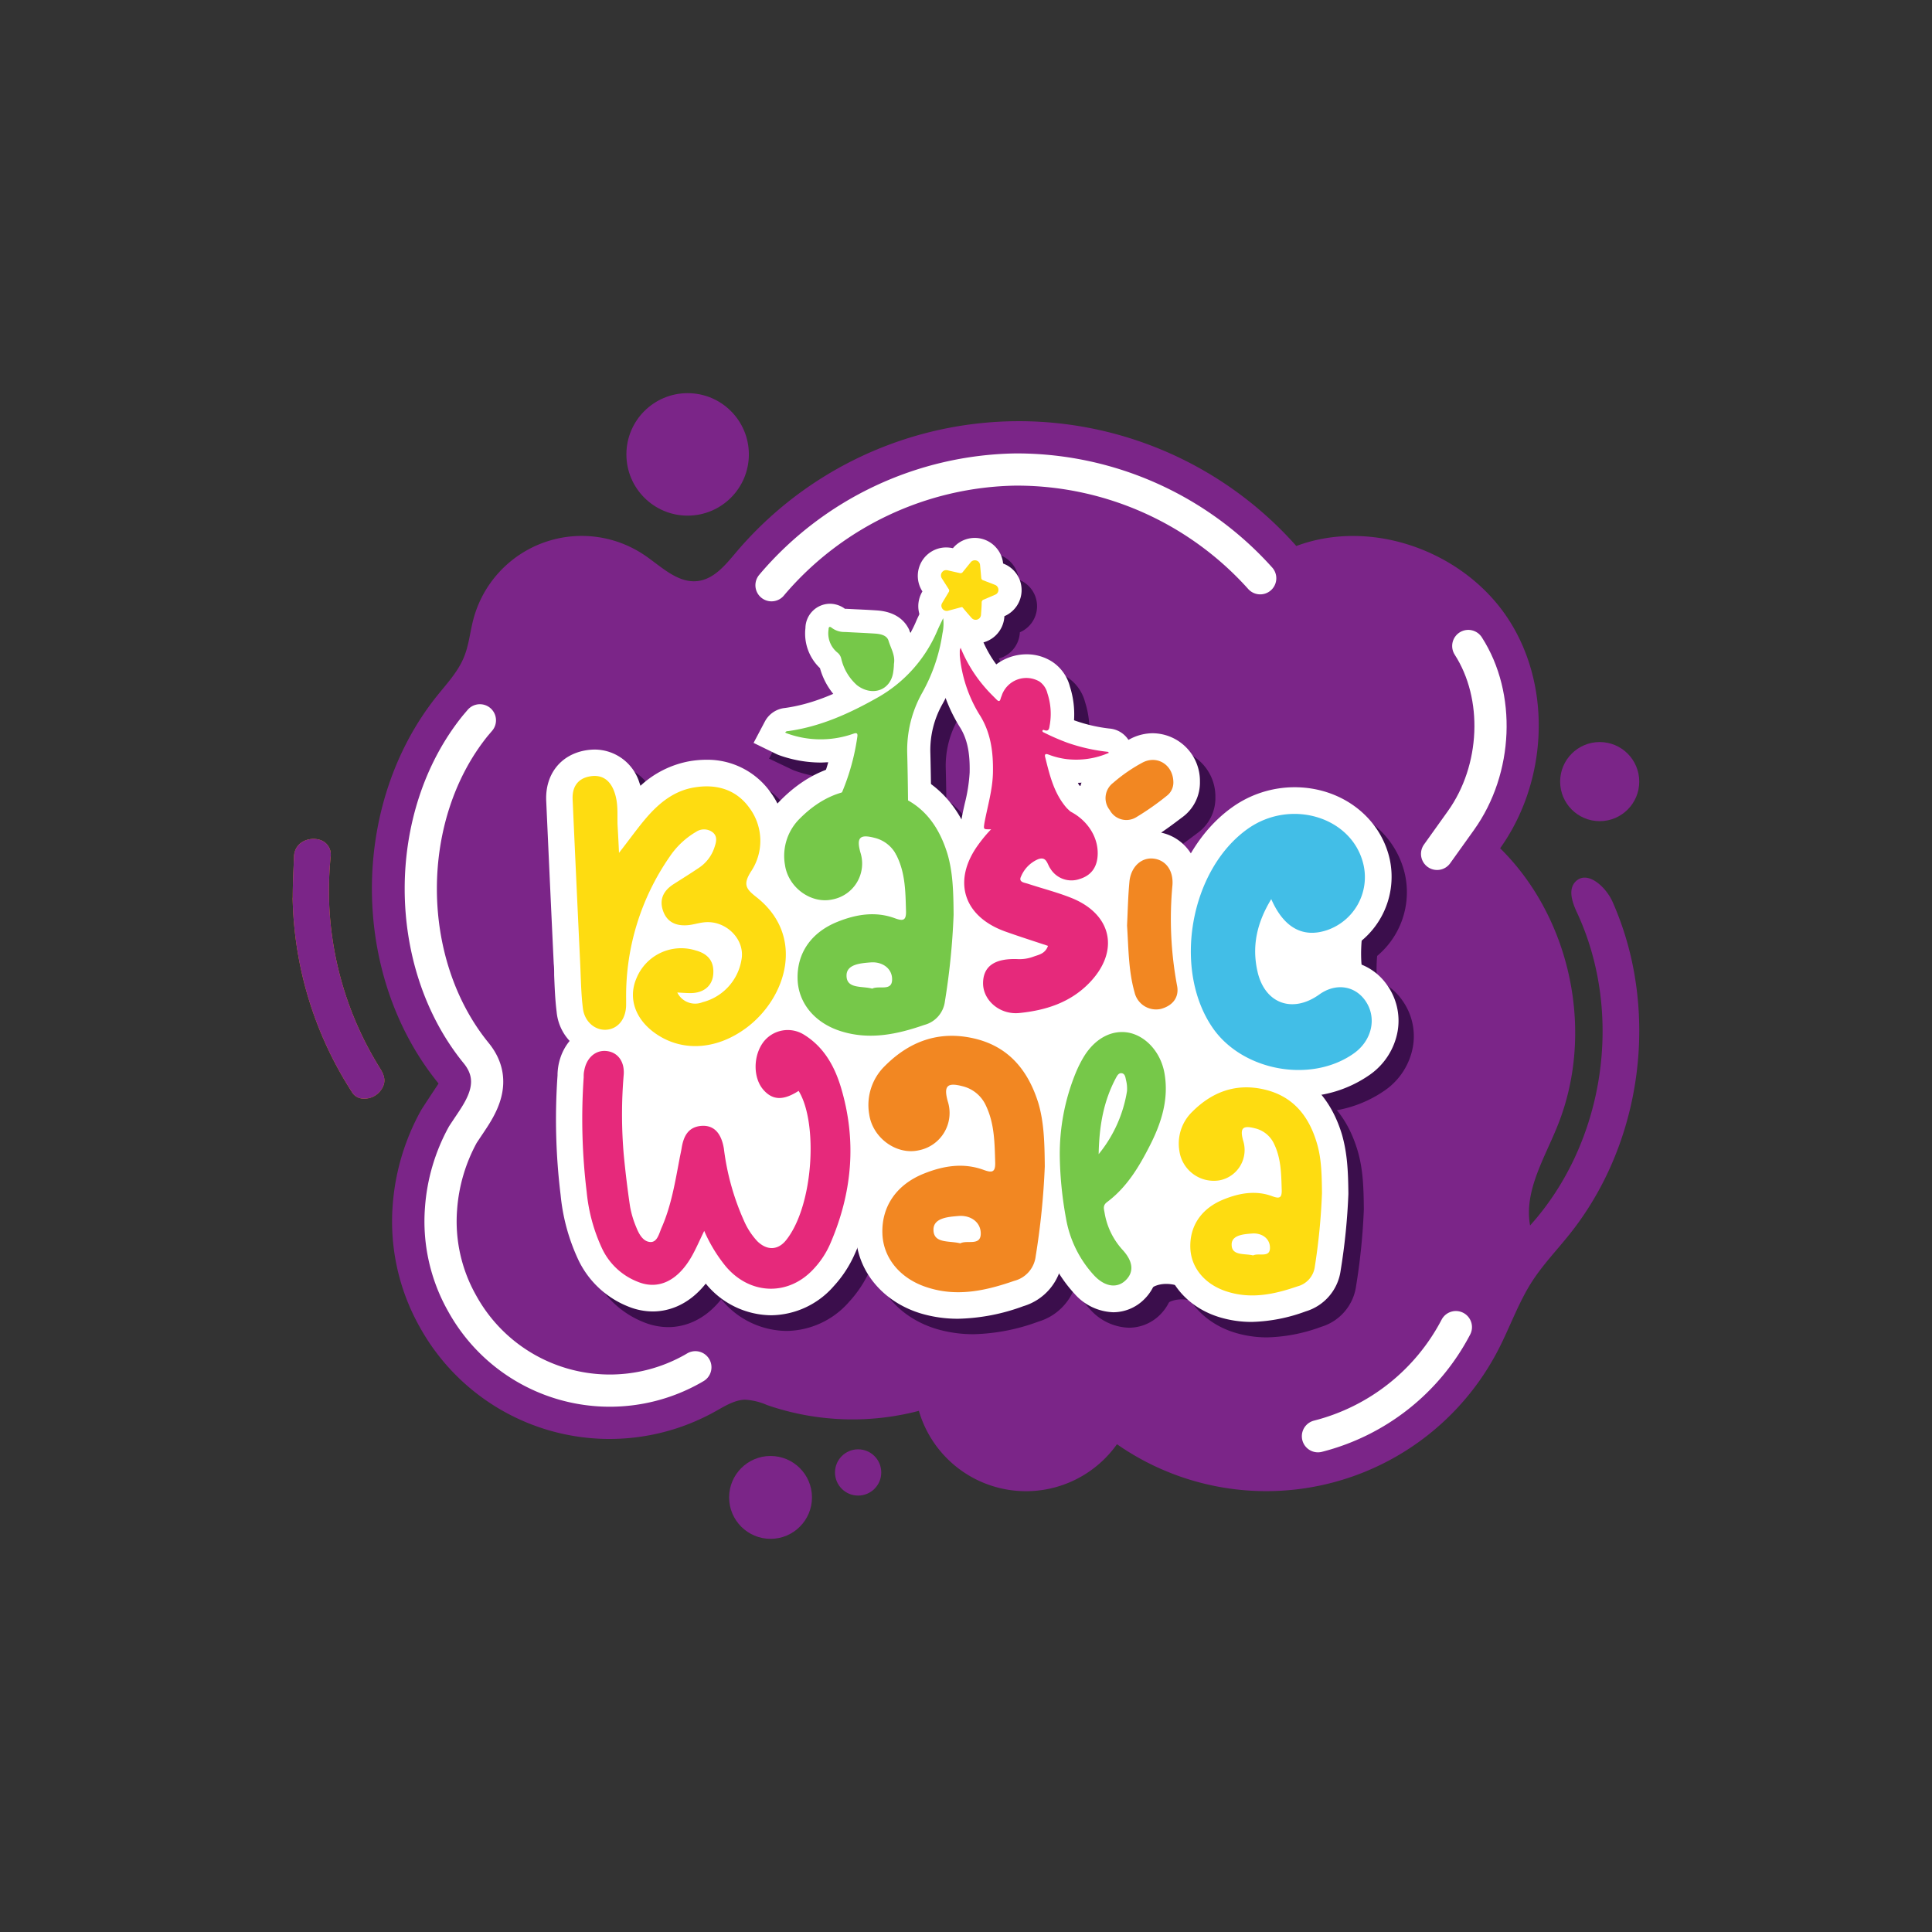 <svg viewBox="0 0 360 360" xmlns="http://www.w3.org/2000/svg" data-name="Layer 1" id="Layer_1"><rect x="0" y="0" width="360" height="360" fill="#333333" stroke="none"/><defs><style>.cls-1{fill:#f28722;}.cls-2{fill:#7b2588;}.cls-3{fill:none;stroke:#fff;stroke-linecap:round;stroke-miterlimit:10;stroke-width:6px;}.cls-4{fill:#3b0e4c;}.cls-5{fill:#fff;}.cls-6{fill:#fedc11;}.cls-7{fill:#76c849;}.cls-8{fill:#e6297b;}.cls-9{fill:#42bee7;}</style></defs><path d="M54.55,167.27c0-2.94.15-5.29.23-7.64.11-3,3.3-3.85,5.18-3a2.84,2.84,0,0,1,1.65,3,65.63,65.63,0,0,0-.3,7.93,62.66,62.66,0,0,0,9.53,31.55c.75,1.2,1.14,2.38.36,3.67a3.81,3.81,0,0,1-3.59,1.93,2.5,2.5,0,0,1-2.08-1.3,69,69,0,0,1-11-36.12Z" class="cls-1"></path><path d="M54.55,167.27c0-2.94.15-5.29.23-7.64.11-3,3.3-3.85,5.18-3a2.84,2.84,0,0,1,1.65,3,65.63,65.63,0,0,0-.3,7.93,62.66,62.66,0,0,0,9.53,31.55c.75,1.2,1.14,2.38.36,3.67a3.81,3.81,0,0,1-3.59,1.93,2.5,2.5,0,0,1-2.08-1.3,69,69,0,0,1-11-36.12Z" class="cls-2"></path><path d="M304.63,182a57.6,57.6,0,0,0-4.15-13.95c-1.27-2.86-4.77-6-6.93-3.75-1.44,1.51-.53,4,.35,5.85,8.72,18.86,5.11,42.76-8.79,58.2-1.15-6.32,2.59-12.35,5-18.29,7.14-17.35,2.78-38.82-10.58-52,8.77-12.28,9.78-29.92,1.59-42.6s-25.44-19-39.57-13.72A69.06,69.06,0,0,0,137.09,103c-1.92,2.27-4,4.85-7,5.26-3.72.5-6.78-2.61-9.87-4.73a20.89,20.89,0,0,0-32,11.81c-.64,2.41-.86,5-1.83,7.25-1.1,2.61-3.07,4.74-4.85,6.94-16.39,20.31-16.31,52.14.18,72.37,0,0-3,4.51-3.27,5a42.09,42.09,0,0,0-2.61,5.62,42.79,42.79,0,0,0-2.67,12.08,40.11,40.11,0,0,0,5.07,22.72,40.41,40.41,0,0,0,55.2,15.59c1.68-.94,3.38-2,5.3-2.1a11.85,11.85,0,0,1,4.19,1,48.72,48.72,0,0,0,28.29,1.08,20.79,20.79,0,0,0,36.91,6.22,48.64,48.64,0,0,0,71.07-17.64c2.16-4.18,3.71-8.68,6.25-12.64,2.05-3.18,4.69-5.93,7.05-8.89C303.13,216.61,307.4,198.72,304.63,182Z" class="cls-2"></path><path d="M129.57,254.77l-.46.27a31.41,31.41,0,0,1-43-12.18,31,31,0,0,1-3.93-17.63,33.61,33.61,0,0,1,4.06-13.8c.27-.42.85-1.28,1.41-2.12,2-3,5.3-7.91,1.07-13.09-13.69-16.79-13.76-44.16-.15-61l.85-1" class="cls-3"></path><path d="M271.28,247.29a40.16,40.16,0,0,1-25.7,20.33" class="cls-3"></path><path d="M273.59,120.37c6,9.31,5.44,23-1.35,32.5l-4.46,6.24" class="cls-3"></path><path d="M143.76,109.05l.2-.24a60.84,60.84,0,0,1,45.2-21.32h.66a60.93,60.93,0,0,1,45,20.26" class="cls-3"></path><circle r="7.37" cy="145.64" cx="298.08" class="cls-2"></circle><circle r="11.41" cy="84.67" cx="128.13" class="cls-2"></circle><circle r="7.72" cy="279.02" cx="143.58" class="cls-2"></circle><circle r="4.31" cy="274.37" cx="159.9" class="cls-2"></circle><path d="M132.45,202.77a17.91,17.91,0,0,1-9.39-2.67,17.7,17.7,0,0,1-2.5-1.87,8.46,8.46,0,0,1-3.88,1.46,9.79,9.79,0,0,1-1.08.07,9.17,9.17,0,0,1-9-8.35c-.29-2.33-.37-4.6-.46-6.8,0-.72-.05-1.44-.08-2.15q-.72-15.18-1.4-30.35c-.22-4.88,2.63-8.57,7.28-9.4a10.36,10.36,0,0,1,1.75-.16,8.75,8.75,0,0,1,8.34,6.2c.07.19.13.37.19.55a18.28,18.28,0,0,1,9.27-4.6,18.91,18.91,0,0,1,3.05-.25,14.41,14.41,0,0,1,12,6.11,15.19,15.19,0,0,1,1.07,16.21,18.17,18.17,0,0,1,6.62,14.15c-.07,6.5-3.63,13.17-9.3,17.42A20.84,20.84,0,0,1,132.45,202.77Zm14.32-34.44" class="cls-4"></path><path d="M165.07,200.83a23.39,23.39,0,0,1-6.79-1c-6.94-2.11-11.55-7.74-11.74-14.34a15.35,15.35,0,0,1,4.34-11.37,12.9,12.9,0,0,1-6.64-9.33,14.66,14.66,0,0,1,4.21-12.94c4.54-4.54,9.75-6.85,15.47-6.85a22.33,22.33,0,0,1,5.13.62c5.19,1.22,12,4.82,15.1,15,1.22,4,1.34,8,1.38,12.66v.2a139.08,139.08,0,0,1-1.68,16.75,10.09,10.09,0,0,1-7.12,8.29A35.67,35.67,0,0,1,165.07,200.83Z" class="cls-4"></path><path d="M192.17,196.63a11.39,11.39,0,0,1-8-3.34,10.18,10.18,0,0,1-3-7.32,9.1,9.1,0,0,1,3.15-7,14.36,14.36,0,0,1-6.06-7.75c-1.36-4.43-.31-9.36,3-13.88,4.55-6.29,9.89-9.35,16.33-9.35l1.12,0c7.58.42,13.63,6.36,13.79,13.52a10,10,0,0,1-2.64,7.29A13.12,13.12,0,0,1,214,176c1,4.65-.66,9.45-4.65,13.53s-9.19,6.35-16,7A11.41,11.41,0,0,1,192.17,196.63Z" class="cls-4"></path><path d="M218.24,196a9.25,9.25,0,0,1-8.73-6.87,49.14,49.14,0,0,1-1.43-11c0-.82-.08-1.66-.14-2.49l0-.29,0-.29c0-.76.06-1.53.1-2.32.07-1.95.16-4,.35-6a10.16,10.16,0,0,1,2.81-6.25,8.92,8.92,0,0,1-5.63-3.83A8.46,8.46,0,0,1,207.06,145a34.92,34.92,0,0,1,6.42-4.41,9.1,9.1,0,0,1,4.21-1.06,8.88,8.88,0,0,1,8.78,9,8,8,0,0,1-3.2,6.59l-.6.45c-1.1.83-2.23,1.67-3.43,2.48,4.43.94,7.41,5.12,7,10.07a62.6,62.6,0,0,0,.77,17.35c1,4.72-1.75,8.91-6.63,10.18A8.38,8.38,0,0,1,218.24,196Z" class="cls-4"></path><path d="M244.85,207.22c-8.13,0-15.83-3.83-20.08-10-9-13-5.16-34.77,7.7-43.93a20,20,0,0,1,11.61-3.72c8.64,0,15.92,5.48,17.71,13.34a15.5,15.5,0,0,1-10.11,18,14,14,0,0,1-4.34.73,11.64,11.64,0,0,1-5.62-1.45,12.22,12.22,0,0,0,.32,2.65c.16.66.62,2.19,1.63,2.19a4.14,4.14,0,0,0,2.16-.88,11.65,11.65,0,0,1,6.82-2.29,10.56,10.56,0,0,1,8.63,4.52,11.45,11.45,0,0,1,2,8.64,12.59,12.59,0,0,1-5.28,8.19A22.6,22.6,0,0,1,244.85,207.22Z" class="cls-4"></path><path d="M164.27,220.84a2,2,0,0,1,.85-1.84,4.55,4.55,0,0,1,2-.75,12.1,12.1,0,0,1,1.81-.23,2.05,2.05,0,0,1,1.1.14,1.77,1.77,0,0,1,.81,1.44,3.78,3.78,0,0,1-1.74,3.55,5,5,0,0,1-2.68.65,15.17,15.17,0,0,1-2.76-.39.7.7,0,0,1-.34-.15.55.55,0,0,1-.11-.33,3.57,3.57,0,0,1,2.43-3.72" class="cls-4"></path><path d="M192.51,195.36c1.4-1.29,3.33-1.79,5.15-2.36a29.32,29.32,0,0,0,5.22-2.13c1.33-.72,2.58-1.59,4-2.25a7.62,7.62,0,0,1,4.4-.83,1.6,1.6,0,0,1,.71.26,1.77,1.77,0,0,1,.5.87,3.88,3.88,0,0,1,.15,3.17,3.37,3.37,0,0,1-2.91,1.31,7.27,7.27,0,0,0-3.26.52,5.56,5.56,0,0,0-1.43,1.35l-3.08,3.66a16.08,16.08,0,0,1-2.75,2.78,4.48,4.48,0,0,1-1.83.83c-1.87.29-3.61-1.37-4-3.21a9.15,9.15,0,0,1,.9-5.51" class="cls-4"></path><path d="M220.18,195.59a3,3,0,0,1,1.48-3.14,5.56,5.56,0,0,1,3.62-.53,2.61,2.61,0,0,1,1.39.54,2.8,2.8,0,0,1,.52.75,24.38,24.38,0,0,1,2.31,6.45,6.58,6.58,0,0,0,.39,1.48c.32.72.93,1.43.7,2.18s-1.24,1-2.06,1.1l-3.56.39a2.88,2.88,0,0,1-1.17,0,2.46,2.46,0,0,1-1.32-1.24,10.47,10.47,0,0,1-1-5.37c0-1.31.11-2.74-.64-3.81-.3-.44-.75-.9-.6-1.41" class="cls-4"></path><path d="M215.52,245.43c.88-1.17.89-1.43,1.26-1.91,2.14-2.76,8.67-1.08,8,1.91,1.06-2.38-.95-8.24-1-10.85a31,31,0,0,1,.75-7.12,12,12,0,0,0,.41-2.38,3.28,3.28,0,0,0-.69-2.25,3.94,3.94,0,0,0-1-.75,9.25,9.25,0,0,0-7.27-1,3,3,0,0,0-1.12.57,3.26,3.26,0,0,0-.78,1.35,29.33,29.33,0,0,0-1.51,5.6,9.78,9.78,0,0,0-.15,2.47,10.06,10.06,0,0,0,.93,3c.52,1.2,1.07,2.38,1.66,3.54a5.24,5.24,0,0,1,.63,1.69,6,6,0,0,1-.68,2.82A8.74,8.74,0,0,0,215.52,245.43Z" class="cls-4"></path><path d="M260.55,169.39a4.4,4.4,0,0,0-2.45,2.2,11.66,11.66,0,0,0-1,3.22,28.11,28.11,0,0,0-.57,7,13.89,13.89,0,0,0,2,6.61,11.25,11.25,0,0,0-4.25-3.09c-1.61-.78-3.53-1.34-5.16-.59-.39.18-.75.44-1.16.6a5.66,5.66,0,0,1-1.83.35,12.23,12.23,0,0,1-2.77,0,4.1,4.1,0,0,1-2.46-1.17c-1.15-1.23-1.1-3.13-.87-4.79a2,2,0,0,1,.27-.9,2.07,2.07,0,0,1,1.81-.63,19.36,19.36,0,0,1,5.24.76,4.31,4.31,0,0,0,1.5.26,3.58,3.58,0,0,0,2-1.16c2.81-2.65,5.17-5.73,7.79-8.57.51-.56,1.23-1.16,1.94-.9C260.79,168.81,260.82,169.31,260.55,169.39Z" class="cls-4"></path><path d="M146.6,248a15.89,15.89,0,0,1-12.21-5.9c-3.54,4.45-7.57,5.19-9.87,5.19a12.24,12.24,0,0,1-4.63-.94,17.39,17.39,0,0,1-9.19-8.56,36.79,36.79,0,0,1-3.36-12.23,116,116,0,0,1-.57-22.27V203a11.36,11.36,0,0,1,.14-1.42c.78-4.6,4.33-7.82,8.63-7.82l.56,0a8.42,8.42,0,0,1,5.85,2.85,9.36,9.36,0,0,1,2.14,6.89,81.76,81.76,0,0,0-.06,14c.07.77.15,1.53.23,2.29,0-.2.36-1.94.36-1.94l.18-.86c.07-.33.14-.66.19-1,1.19-7.22,6.41-8.18,8.59-8.26h.34c3.56,0,7.73,2.22,8.73,8.46.75,4.73,1.61,8.59,3.32,12.06.17.35.35.69.52,1,2.22-4.35,2.95-11.89,2.14-16.84l-.53,0a8.74,8.74,0,0,1-6.73-3.24c-3.49-4-3.57-10.66-.19-15.13a10.69,10.69,0,0,1,14.12-2.63c4.33,2.66,7.29,6.78,9,12.61a46.56,46.56,0,0,1-2.16,32.57,21.76,21.76,0,0,1-3.89,5.95A15.69,15.69,0,0,1,146.6,248Z" class="cls-4"></path><path d="M121.71,204.64c.07-1.71.35-3.75,1.89-4.46a4.12,4.12,0,0,1,1.78-.29,27.33,27.33,0,0,1,4.14.27,10.42,10.42,0,0,0,2.36.21c1.55-.12,3-1,4.55-.77a4.85,4.85,0,0,1,2.68,1.73c1.56,1.78,2.51,4,3.74,6s2.92,3.95,5.2,4.56a3.74,3.74,0,0,1,1,.37,2.2,2.2,0,0,1,.61.71,7.45,7.45,0,0,1,.75,4.59c-.17,1.57-.59,3.11-.74,4.68a11.44,11.44,0,0,1-.63,3.88c-.39.83-1.05,1.51-1.46,2.33-.51,1-.68,2.43-1.73,3a2.26,2.26,0,0,1-2.71-.92,6.37,6.37,0,0,1-.87-3c-.56-4.56-1-9.25-3-13.37a7.18,7.18,0,0,0-1.18-1.8,6.77,6.77,0,0,0-5.27-1.71,6.19,6.19,0,0,0-3,.79c-1.76,1.09-2.43,3.34-2.49,5.4a12.23,12.23,0,0,1-.39,4c-.83,2.12-3.24,3.21-5.5,3.4a1.63,1.63,0,0,1-.82-.07,1.74,1.74,0,0,1-.77-.75,16.36,16.36,0,0,1-2.36-9.49,43,43,0,0,1,1.76-9.77c.21-.8.59-1.75,1.42-1.87a2.18,2.18,0,0,0,.72-.12c.42-.23.59-1,1-.85" class="cls-4"></path><path d="M181.43,248.61a24.12,24.12,0,0,1-7-1c-7.15-2.18-11.89-8-12.08-14.74A15.78,15.78,0,0,1,167,221a13.23,13.23,0,0,1-7.05-9.69A15.05,15.05,0,0,1,164.27,198c4.69-4.69,10-7.06,15.95-7.06a23.23,23.23,0,0,1,5.3.63c5.35,1.26,12.39,5,15.57,15.49,1.25,4.16,1.38,8.23,1.43,13.12v.2a143,143,0,0,1-1.75,17.41,10.29,10.29,0,0,1-7.27,8.47A37.16,37.16,0,0,1,181.43,248.61Z" class="cls-4"></path><path d="M210.34,247.4a10.06,10.06,0,0,1-7.27-3.48,26,26,0,0,1-6.44-13.1,74.78,74.78,0,0,1-1.23-12v-.14a44.79,44.79,0,0,1,3.38-17.9,27.18,27.18,0,0,1,1.87-3.64c2.71-4.37,6.81-6.88,11.24-6.88a11.45,11.45,0,0,1,2.33.24c5.23,1.08,9.45,5.69,10.49,11.46,1.24,6.87-1.18,12.74-3.1,16.55a37,37,0,0,1-7.69,10.87,8.05,8.05,0,0,0,1.79,3.11c4.38,4.76,3.31,9.78.3,12.64A8.2,8.2,0,0,1,210.34,247.4Z" class="cls-4"></path><path d="M236.11,249.2a20.52,20.52,0,0,1-6-.88c-6.18-1.88-10.29-6.92-10.46-12.83a13.73,13.73,0,0,1,3.23-9.45,11.62,11.62,0,0,1-5.17-7.94,13.3,13.3,0,0,1,3.78-11.59c4-4,8.56-6,13.61-6a19.63,19.63,0,0,1,4.51.54c4.58,1.08,10.61,4.25,13.32,13.22,1.05,3.49,1.16,6.86,1.2,10.91v.2a117,117,0,0,1-1.44,14.24,9.25,9.25,0,0,1-6.52,7.62A30.94,30.94,0,0,1,236.11,249.2Z" class="cls-4"></path><path d="M118.22,161.8c2-2.55,3.48-4.66,5.16-6.61,2.39-2.75,5.18-5,8.92-5.59,4.14-.68,7.79.41,10.24,3.84a10.28,10.28,0,0,1,.22,11.92c-1.43,2.32-.91,3.14,1.05,4.67,9.19,7.21,5.66,18.74-1.81,24.34-5.35,4-11.48,4.51-16.33,1.51-4.25-2.62-5.88-6.78-4.2-10.7a9,9,0,0,1,11-5.21c2.3.61,3.53,2.05,3.31,4.5-.2,2.19-1.86,3.49-4.33,3.46-.69,0-1.38-.06-2.37-.11a3.71,3.71,0,0,0,4.73,1.8,9.81,9.81,0,0,0,7.23-7.89c.73-3.78-2.85-7.37-6.85-7-1,.09-1.94.4-2.91.52-2.17.25-4-.37-4.81-2.54s0-3.84,1.89-5.06c1.56-1,3.18-2,4.73-3a7.26,7.26,0,0,0,2.9-3.77c.34-1,.69-2.15-.42-2.94a2.66,2.66,0,0,0-3,0,15.1,15.1,0,0,0-4.87,4.57A45.51,45.51,0,0,0,119.55,189c0,.36,0,.72,0,1.08,0,2.58-1.4,4.43-3.5,4.68s-4.23-1.31-4.56-4c-.35-2.83-.37-5.71-.51-8.57q-.72-15.16-1.4-30.34c-.1-2.26.9-3.87,3.2-4.28s3.79.72,4.56,2.84.55,4.07.61,6.12C118,158.13,118.13,159.69,118.22,161.8Z" class="cls-4"></path><path d="M170.33,166.66a5.07,5.07,0,0,1-4.89-4.14c-.31-1.38-.61-2.76-.91-4.15l-.42.56c-.67.87-1.34,1.75-2,2.62a16.51,16.51,0,0,1-2.76,2.87,4.8,4.8,0,0,1-3.28,1.33,4.74,4.74,0,0,1-2.5-.72,4.8,4.8,0,0,1-2-5.38,32,32,0,0,1,3-8.1,33.1,33.1,0,0,0,2.64-6.63c-.47,0-.94.05-1.41.05a23.1,23.1,0,0,1-7.68-1.35,6,6,0,0,1-.72-.31l-4.1-1.95,2.11-4a4.78,4.78,0,0,1,3.76-2.51c4.64-.65,9.33-2.44,15.23-5.79a21.54,21.54,0,0,0,9.24-10.49c.22-.5.46-1,.73-1.55l.37-.78,6-10.26,2.13,11.39a11.7,11.7,0,0,1-.07,3.84l-.06.35a36.35,36.35,0,0,1-4.28,12.57,17.45,17.45,0,0,0-2.23,9.11c.14,5.62.18,11.22.19,16.44a7.1,7.1,0,0,1-2.73,5.76,5.38,5.38,0,0,1-3.38,1.24Z" class="cls-4"></path><path d="M184.71,122.74a5.3,5.3,0,0,1-4-1.8l0,0-.07,0a5.67,5.67,0,0,1-1.35.17,5.34,5.34,0,0,1-3.76-1.56,5.28,5.28,0,0,1-1.54-3.76,5.4,5.4,0,0,1,.77-2.71h0l0,0a5.3,5.3,0,0,1,3.44-8.1,5.15,5.15,0,0,1,1-.09,5.9,5.9,0,0,1,1.24.14l0,0a5.29,5.29,0,0,1,8.15,0,5.19,5.19,0,0,1,1.21,2.91v.06c.24.1.47.2.68.31a5.29,5.29,0,0,1-.45,9.51l0,0v.07a5.31,5.31,0,0,1-5.29,5Z" class="cls-4"></path><path d="M188.68,170.94l-.33,0a4.82,4.82,0,0,1-4-3.59,12.41,12.41,0,0,1-.55-3.48s0-2.31,0-3a4.94,4.94,0,0,1-.87-.8,5.21,5.21,0,0,1-.89-4.53c.18-1,.4-2,.61-2.93a30.56,30.56,0,0,0,.91-5.78c.08-3.84-.49-6.41-1.91-8.6a29.1,29.1,0,0,1-4.23-12.68,8.66,8.66,0,0,1-.05-1.37V124a4.88,4.88,0,0,1,.37-1.74l3.89-10.67L185.83,122a21.47,21.47,0,0,0,2.64,4.71,9.47,9.47,0,0,1,5.66-1.88,8.75,8.75,0,0,1,4.82,1.42,7.93,7.93,0,0,1,3.24,4.59,17,17,0,0,1,.77,6.28l.28.1a29,29,0,0,0,6.28,1.44,4.65,4.65,0,0,1,3.87,2.64l2,4.19-4.33,1.7a20.59,20.59,0,0,1-7.38,1.59,8.34,8.34,0,0,0,1.15,1.76l0,0a6.41,6.41,0,0,1,1.62,2.25l.88,2.15-.76,1.12a24.69,24.69,0,0,1,2,5.9,4.74,4.74,0,0,1-1.92,5.46,4.65,4.65,0,0,1-2.54.75,4.89,4.89,0,0,1-3.58-1.61,44.23,44.23,0,0,1-4.89-5.35l-.12,0c-.22.95-.45,1.9-.66,2.85a12.7,12.7,0,0,1-1.91,4.5,4.81,4.81,0,0,1-4.1,2.35Z" class="cls-4"></path><path d="M165.55,136a9.18,9.18,0,0,1-5.62-2,13.1,13.1,0,0,1-4.26-6.59,8.88,8.88,0,0,1-2.71-7.45,4.6,4.6,0,0,1,4.56-4.55,4.74,4.74,0,0,1,2.8.94l.21,0,1.77.09c1.3.06,2.61.12,3.92.21,4.5.29,5.93,2.91,6.38,4.44a7.87,7.87,0,0,0,.3.81,9.76,9.76,0,0,1,.84,5.2v.23c0,.41-.06.83-.11,1.24A8.11,8.11,0,0,1,165.55,136Z" class="cls-4"></path><path d="M149.19,139.38a.51.51,0,0,1,.49-.26c6.09-.84,11.55-3.32,16.83-6.32a25.93,25.93,0,0,0,11.07-12.51c.3-.68.63-1.35,1-2.22a8.44,8.44,0,0,1-.14,2.85A32.16,32.16,0,0,1,174.7,132a21.75,21.75,0,0,0-2.77,11.32c.14,5.44.18,10.89.19,16.34a2.8,2.8,0,0,1-1.07,2.35c-.7.55-1.2.39-1.4-.47-.44-1.92-.84-3.84-1.26-5.76a24.05,24.05,0,0,0-1-3.56c-.67-1.74-2-2-3.18-.52-1.88,2.38-3.69,4.8-5.55,7.2a12.33,12.33,0,0,1-2.09,2.18c-.21.17-.43.47-.72.28s-.16-.52-.1-.78a27.43,27.43,0,0,1,2.59-7,41.92,41.92,0,0,0,4.29-13.41c.12-.77-.2-.77-.8-.56a18.29,18.29,0,0,1-12.3-.08A2.48,2.48,0,0,1,149.19,139.38Z" class="cls-4"></path><path d="M169.45,126.6c0,.48-.06,1-.12,1.43-.45,3.52-3.94,4.7-6.77,2.52a9.47,9.47,0,0,1-2.94-5,2,2,0,0,0-.72-1.09,4.63,4.63,0,0,1-1.63-4.28c0-.43.16-.67.6-.31a3.88,3.88,0,0,0,2.44.77c1.87.1,3.75.18,5.62.3,1,.07,2.22.3,2.52,1.35C168.86,123.7,169.74,125,169.45,126.6Z" class="cls-4"></path><path d="M180.57,173.34A131.53,131.53,0,0,1,179,189.47a5.19,5.19,0,0,1-3.84,4.39c-5.05,1.74-10.11,2.83-15.38,1.22-5-1.51-8.1-5.28-8.23-9.74-.14-4.84,2.51-8.71,7.42-10.69,3.48-1.4,7.07-2,10.7-.67,1.52.56,2.14.45,2.08-1.36-.1-3.47-.11-6.92-1.67-10.15a6.18,6.18,0,0,0-4.19-3.47c-2.75-.72-3.39-.05-2.65,2.68a6.8,6.8,0,0,1-5.21,8.8c-3.94.87-8.21-2.19-8.83-6.42a9.76,9.76,0,0,1,2.81-8.7c4.43-4.44,9.74-6.38,16-4.91s9.71,5.74,11.49,11.62C180.42,165.43,180.54,168.89,180.57,173.34Zm-11.46,12c0-2-1.81-3.3-4-3.13-1.82.15-4.52.32-4.49,2.47,0,2.52,2.92,1.89,4.79,2.42C166.64,186.45,169.12,187.68,169.11,185.37Z" class="cls-4"></path><path d="M181.83,123.59a26.42,26.42,0,0,0,4.7,7.57c.62.72,1.31,1.39,2,2.08.35.36.61.4.75-.17.07-.27.2-.52.28-.79a4.85,4.85,0,0,1,7.06-2.45,3.74,3.74,0,0,1,1.47,2.19,12.09,12.09,0,0,1,.45,5.82c-.12.58-.06,1.44-1.13,1a.2.2,0,0,0-.25.16c0,.23.15.26.29.33a41.76,41.76,0,0,0,4.4,1.91,33.79,33.79,0,0,0,7.29,1.66c.13,0,.29,0,.4.21a15.29,15.29,0,0,1-7.78,1.18,14.38,14.38,0,0,1-3.42-.84c-.42-.16-.84-.23-.67.45.83,3.32,1.61,6.67,3.92,9.38.32.38.76.66.95,1.13-.31.46-1.19.24-1.19.77a3.39,3.39,0,0,0,.72,1.48,20.06,20.06,0,0,1,2.43,6.24c.06.3.25.68,0,.86s-.6-.17-.84-.38a47.55,47.55,0,0,1-5.57-6.29,1.23,1.23,0,0,0-1.49-.55,14,14,0,0,1-3.8.66c-.52,0-.66.29-.76.71-.4,1.75-.84,3.49-1.22,5.24a8.42,8.42,0,0,1-1.28,3c-.14.21-.28.47-.56.44s-.36-.35-.43-.58a8,8,0,0,1-.36-2.23c0-1.83,0-3.65,0-5.48,0-.67-.16-1-.89-.94-1.19,0-1.17,0-1-1.16.58-3.12,1.52-6.18,1.59-9.37.08-3.9-.4-7.63-2.61-11A25.51,25.51,0,0,1,181.68,125c0-.3,0-.61,0-.92A2.47,2.47,0,0,1,181.83,123.59Z" class="cls-4"></path><path d="M188.9,113.08a.94.94,0,0,1-.56.61l-2.14.92a.54.54,0,0,0-.38.54c0,.78-.08,1.56-.13,2.34a1,1,0,0,1-1.7.59c-.58-.65-1.15-1.31-1.72-2a.18.18,0,0,0-.2-.07l-2.53.68a1,1,0,0,1-1.23-.94,1,1,0,0,1,.16-.53l1.2-2a.48.48,0,0,0,0-.58l-1.28-2a1,1,0,0,1,.62-1.51,1.55,1.55,0,0,1,.68.07l2.07.47a.5.5,0,0,0,.53-.19l1.51-1.86a1,1,0,0,1,1.5,0,1,1,0,0,1,.22.54c.08.79.15,1.58.22,2.37a.51.51,0,0,0,.36.48l1.93.74c.14.06.29.11.42.18A1,1,0,0,1,188.9,113.08Z" class="cls-4"></path><path d="M205.82,186.07c-3.57,3.66-8.13,5.08-13,5.57-3.69.37-6.8-2.41-6.76-5.6s2.27-4.63,6.54-4.44a7.37,7.37,0,0,0,2.87-.47c.94-.35,2.15-.5,2.69-2-2.69-.9-5.35-1.74-8-2.69-7.78-2.81-9.87-9.44-5-16.15,3.22-4.45,7.25-7.61,13.16-7.28,4.94.28,9,4.18,9.1,8.67.05,2.5-1,4.28-3.4,5a4.6,4.6,0,0,1-5.45-2c-.58-.82-.67-2.29-2.27-1.69a6,6,0,0,0-3.16,3.2c-.53,1.07.61,1.15,1.26,1.36,2.7.89,5.47,1.59,8.1,2.64C210.16,173.25,211.55,180.2,205.82,186.07Z" class="cls-4"></path><path d="M209.66,153.82a3.56,3.56,0,0,1,.63-5.06,30,30,0,0,1,5.49-3.79c2.73-1.43,5.71.43,5.74,3.68a3.1,3.1,0,0,1-1.23,2.52,50.47,50.47,0,0,1-5.71,4A3.52,3.52,0,0,1,209.66,153.82Zm9.52,37.05a4.12,4.12,0,0,1-4.9-3.13c-1.13-4-1.11-8.14-1.39-12.42.13-2.6.18-5.38.44-8.14s2.2-4.59,4.5-4.32,3.71,2.23,3.52,4.92a67.47,67.47,0,0,0,.85,18.71C222.66,188.71,221.39,190.29,219.18,190.87Z" class="cls-4"></path><path d="M255.14,199.17c-7.93,5.62-20.72,3.3-26.29-4.76-7.5-10.87-4.24-29.42,6.5-37.07,8.09-5.76,19.58-2.2,21.6,6.68a10.44,10.44,0,0,1-6.83,12.19c-4.43,1.47-8-.41-10.36-5.79-2.77,4.55-3.62,8.91-2.55,13.55,1.38,5.95,6.53,7.78,11.5,4.22,3-2.16,6.54-1.7,8.54,1.1C259.5,192.43,258.58,196.74,255.14,199.17Z" class="cls-4"></path><path d="M151.69,206.15c-2.84,1.83-4.85,1.77-6.57-.21-1.93-2.22-1.92-6.3,0-8.88a5.72,5.72,0,0,1,7.56-1.39c3.66,2.25,5.68,5.8,6.89,9.81,3,10,2.11,19.69-2,29.18a16.38,16.38,0,0,1-3,4.58c-4.69,5.19-11.92,5-16.47-.41a28.18,28.18,0,0,1-4-6.59c-.86,1.77-1.49,3.24-2.26,4.62-2.61,4.67-6.26,6.45-10.13,4.86a12.27,12.27,0,0,1-6.61-6.13,32.15,32.15,0,0,1-2.9-10.61,112.62,112.62,0,0,1-.56-21.33c0-.42,0-.84.1-1.25.39-2.32,2-3.82,4-3.69,2.13.14,3.55,1.85,3.36,4.43A87.32,87.32,0,0,0,119.1,218c.31,3.25.7,6.5,1.18,9.72a18,18,0,0,0,1.14,3.84c.5,1.26,1.25,2.69,2.6,2.79s1.67-1.61,2.15-2.69c1.8-4.09,2.51-8.49,3.34-12.85.12-.66.28-1.31.39-2,.37-2.27,1.3-4,3.87-4.11,2.14-.07,3.52,1.34,4,4.28a46.65,46.65,0,0,0,3.77,13.48A13.38,13.38,0,0,0,144,234.2c1.78,1.74,3.83,1.72,5.37-.22C154.49,227.52,155.34,212.05,151.69,206.15Z" class="cls-4"></path><path d="M197.56,220.21a139.22,139.22,0,0,1-1.7,16.78,5.36,5.36,0,0,1-4,4.56c-5.25,1.82-10.52,2.95-16,1.28-5.17-1.57-8.43-5.49-8.56-10.14-.15-5,2.61-9.07,7.72-11.12,3.63-1.46,7.36-2.08,11.14-.7,1.58.58,2.22.47,2.16-1.41-.11-3.61-.12-7.2-1.73-10.57a6.46,6.46,0,0,0-4.37-3.61c-2.86-.75-3.52-.05-2.75,2.78a7.09,7.09,0,0,1-5.43,9.17c-4.1.9-8.54-2.29-9.19-6.68a10.16,10.16,0,0,1,2.93-9.06c4.61-4.62,10.13-6.64,16.6-5.11s10.11,6,12,12.1C197.39,212,197.52,215.57,197.56,220.21Zm-11.93,12.52c0-2.13-1.89-3.45-4.13-3.27-1.9.16-4.71.34-4.68,2.57,0,2.63,3,2,5,2.53C183.05,233.85,185.63,235.13,185.63,232.73Z" class="cls-4"></path><path d="M209.15,226.87c-.8.61-.58,1.23-.46,1.9a13.52,13.52,0,0,0,3.37,7c2,2.18,2.15,4.16.53,5.7s-3.92,1.15-5.89-1a20.9,20.9,0,0,1-5.19-10.65,69.42,69.42,0,0,1-1.15-11.23,39.9,39.9,0,0,1,3-15.94,22.1,22.1,0,0,1,1.52-3c2.12-3.42,5.26-5,8.36-4.4,3.25.67,5.93,3.72,6.61,7.48.87,4.82-.53,9.24-2.65,13.43C215.16,220.24,212.83,224.1,209.15,226.87Zm3.74-20.67a6.39,6.39,0,0,0-.2-2.12c-.1-.52-.19-1.2-.89-1.23-.53,0-.77.53-1,.94-2.23,4.21-3.09,8.73-3.19,14.15A24.74,24.74,0,0,0,212.89,206.2Z" class="cls-4"></path><path d="M249.21,225.21a115.72,115.72,0,0,1-1.37,13.63,4.37,4.37,0,0,1-3.25,3.7c-4.26,1.47-8.54,2.39-13,1-4.2-1.28-6.85-4.46-6.95-8.23-.12-4.1,2.12-7.36,6.27-9,2.94-1.19,6-1.69,9-.57,1.28.47,1.8.38,1.76-1.15-.09-2.93-.1-5.84-1.41-8.57a5.24,5.24,0,0,0-3.55-2.93c-2.32-.61-2.86,0-2.24,2.25a5.75,5.75,0,0,1-4.4,7.44,6.48,6.48,0,0,1-7.46-5.42A8.26,8.26,0,0,1,225,210c3.74-3.75,8.22-5.39,13.48-4.15s8.2,4.85,9.7,9.82C249.08,218.52,249.18,221.45,249.21,225.21Zm-9.69,10.17c0-1.73-1.53-2.8-3.35-2.65-1.54.12-3.82.27-3.79,2.08,0,2.13,2.46,1.6,4,2.05C237.44,236.28,239.53,237.33,239.52,235.38Z" class="cls-4"></path><path d="M129.57,199.89a17.91,17.91,0,0,1-9.39-2.67,17.7,17.7,0,0,1-2.5-1.87,8.46,8.46,0,0,1-3.88,1.46,9.79,9.79,0,0,1-1.08.07,9.17,9.17,0,0,1-9-8.35c-.29-2.33-.37-4.6-.46-6.8,0-.72,0-1.44-.08-2.15q-.72-15.18-1.4-30.35c-.22-4.88,2.63-8.57,7.28-9.4a10.36,10.36,0,0,1,1.75-.16,8.75,8.75,0,0,1,8.34,6.2c.07.19.13.37.19.55a18.28,18.28,0,0,1,9.27-4.6,18.91,18.91,0,0,1,3-.25,14.41,14.41,0,0,1,12,6.11,15.19,15.19,0,0,1,1.07,16.21A18.17,18.17,0,0,1,151.39,178c-.07,6.5-3.63,13.17-9.3,17.42A20.84,20.84,0,0,1,129.57,199.89Zm14.32-34.44" class="cls-5"></path><path d="M162.19,198a23.39,23.39,0,0,1-6.79-1c-6.94-2.11-11.55-7.74-11.74-14.34A15.35,15.35,0,0,1,148,171.24a12.9,12.9,0,0,1-6.64-9.33A14.66,14.66,0,0,1,145.57,149c4.54-4.54,9.75-6.85,15.47-6.85a22.33,22.33,0,0,1,5.13.62c5.19,1.22,12,4.82,15.1,15,1.22,4,1.34,8,1.38,12.66v.2A139.08,139.08,0,0,1,181,187.37a10.09,10.09,0,0,1-7.12,8.29A35.67,35.67,0,0,1,162.19,198Z" class="cls-5"></path><path d="M189.29,193.75a11.39,11.39,0,0,1-8-3.34,10.18,10.18,0,0,1-3-7.32,9.1,9.1,0,0,1,3.15-7,14.36,14.36,0,0,1-6.06-7.75c-1.36-4.43-.31-9.36,3-13.88,4.55-6.29,9.89-9.35,16.33-9.35l1.12,0c7.58.42,13.63,6.36,13.79,13.52a10,10,0,0,1-2.64,7.29,13.12,13.12,0,0,1,4.26,7.16c1,4.65-.66,9.45-4.65,13.53s-9.19,6.35-16,7A11.41,11.41,0,0,1,189.29,193.75Z" class="cls-5"></path><path d="M215.36,193.08a9.25,9.25,0,0,1-8.73-6.87,49.14,49.14,0,0,1-1.43-11c0-.82-.08-1.66-.14-2.49l0-.29,0-.29c0-.76.06-1.53.1-2.32.07-2,.16-4,.35-6a10.16,10.16,0,0,1,2.81-6.25,8.92,8.92,0,0,1-5.63-3.83,8.46,8.46,0,0,1,1.49-11.64,34.92,34.92,0,0,1,6.42-4.41,9.1,9.1,0,0,1,4.21-1.06,8.88,8.88,0,0,1,8.78,9,8,8,0,0,1-3.2,6.59l-.6.45c-1.1.83-2.23,1.67-3.43,2.48,4.43.94,7.41,5.12,7,10.07a62.6,62.6,0,0,0,.77,17.35c1,4.72-1.75,8.91-6.63,10.18A8.38,8.38,0,0,1,215.36,193.08Z" class="cls-5"></path><path d="M242,204.34c-8.13,0-15.83-3.83-20.08-10-9-13-5.16-34.77,7.7-43.93a20,20,0,0,1,11.61-3.72c8.64,0,15.92,5.48,17.71,13.34a15.5,15.5,0,0,1-10.11,18,14,14,0,0,1-4.34.73,11.64,11.64,0,0,1-5.62-1.45,12.22,12.22,0,0,0,.32,2.65c.16.66.62,2.19,1.63,2.19a4.14,4.14,0,0,0,2.16-.88,11.65,11.65,0,0,1,6.82-2.29,10.56,10.56,0,0,1,8.63,4.52,11.45,11.45,0,0,1,2,8.64,12.59,12.59,0,0,1-5.28,8.19A22.6,22.6,0,0,1,242,204.34Z" class="cls-5"></path><path d="M161.39,218a2,2,0,0,1,.85-1.84,4.55,4.55,0,0,1,2-.75,12.1,12.1,0,0,1,1.81-.23,2.05,2.05,0,0,1,1.1.14,1.77,1.77,0,0,1,.81,1.44,3.78,3.78,0,0,1-1.74,3.55,5,5,0,0,1-2.68.65,15.17,15.17,0,0,1-2.76-.39.7.7,0,0,1-.34-.15.55.55,0,0,1-.11-.33,3.57,3.57,0,0,1,2.43-3.72" class="cls-5"></path><path d="M189.63,192.48c1.4-1.29,3.33-1.79,5.15-2.36A29.32,29.32,0,0,0,200,188c1.33-.72,2.58-1.59,3.95-2.25a7.62,7.62,0,0,1,4.4-.83,1.6,1.6,0,0,1,.71.26,1.77,1.77,0,0,1,.5.87,3.88,3.88,0,0,1,.15,3.17,3.37,3.37,0,0,1-2.91,1.31,7.27,7.27,0,0,0-3.26.52,5.56,5.56,0,0,0-1.43,1.35L199,196.05a16.08,16.08,0,0,1-2.75,2.78,4.48,4.48,0,0,1-1.83.83c-1.87.29-3.61-1.37-4-3.21a9.15,9.15,0,0,1,.9-5.51" class="cls-5"></path><path d="M217.3,192.71a3,3,0,0,1,1.48-3.14,5.56,5.56,0,0,1,3.62-.53,2.61,2.61,0,0,1,1.39.54,2.8,2.8,0,0,1,.52.75,24.38,24.38,0,0,1,2.31,6.45,6.58,6.58,0,0,0,.39,1.48c.32.72.93,1.43.7,2.18s-1.24,1-2.06,1.1l-3.56.39a2.88,2.88,0,0,1-1.17,0,2.46,2.46,0,0,1-1.32-1.24,10.47,10.47,0,0,1-1-5.37c0-1.31.11-2.74-.64-3.81-.3-.44-.75-.9-.6-1.41" class="cls-5"></path><path d="M212.64,242.55c.88-1.17.89-1.43,1.26-1.91,2.14-2.76,8.67-1.08,8,1.91,1.06-2.38-1-8.24-1-10.85a31,31,0,0,1,.75-7.12,12,12,0,0,0,.41-2.38,3.28,3.28,0,0,0-.69-2.25,3.94,3.94,0,0,0-1-.75,9.25,9.25,0,0,0-7.27-1,3,3,0,0,0-1.12.57,3.26,3.26,0,0,0-.78,1.35,29.33,29.33,0,0,0-1.51,5.6,9.78,9.78,0,0,0-.15,2.47,10.06,10.06,0,0,0,.93,3c.52,1.2,1.07,2.38,1.66,3.54a5.24,5.24,0,0,1,.63,1.69,6,6,0,0,1-.68,2.82A8.74,8.74,0,0,0,212.64,242.55Z" class="cls-5"></path><path d="M257.67,166.51a4.4,4.4,0,0,0-2.45,2.2,11.66,11.66,0,0,0-1,3.22,28.11,28.11,0,0,0-.57,7,13.89,13.89,0,0,0,2,6.61,11.25,11.25,0,0,0-4.25-3.09c-1.61-.78-3.53-1.34-5.16-.59-.39.18-.75.44-1.16.6a5.66,5.66,0,0,1-1.83.35,12.23,12.23,0,0,1-2.77,0,4.1,4.1,0,0,1-2.46-1.17c-1.15-1.23-1.1-3.13-.87-4.79a2,2,0,0,1,.27-.9,2.07,2.07,0,0,1,1.81-.63,19.36,19.36,0,0,1,5.24.76,4.31,4.31,0,0,0,1.5.26,3.58,3.58,0,0,0,2-1.16c2.81-2.65,5.17-5.73,7.79-8.57.51-.56,1.23-1.16,1.94-.9C257.91,165.93,257.94,166.43,257.67,166.51Z" class="cls-5"></path><path d="M143.72,245.08a15.89,15.89,0,0,1-12.21-5.9c-3.54,4.45-7.57,5.19-9.87,5.19a12.24,12.24,0,0,1-4.63-.94,17.39,17.39,0,0,1-9.19-8.56,36.79,36.79,0,0,1-3.36-12.23,116,116,0,0,1-.57-22.27v-.27a11.36,11.36,0,0,1,.14-1.42c.78-4.6,4.33-7.82,8.63-7.82l.56,0a8.42,8.42,0,0,1,5.85,2.85,9.36,9.36,0,0,1,2.14,6.89,81.76,81.76,0,0,0-.06,14c.07.77.15,1.53.23,2.29,0-.2.36-1.94.36-1.94l.18-.86c.07-.33.14-.66.19-1,1.19-7.22,6.41-8.18,8.59-8.26h.34c3.56,0,7.73,2.22,8.73,8.46.75,4.73,1.61,8.59,3.32,12.06.17.35.35.69.52,1,2.22-4.35,2.95-11.89,2.14-16.84l-.53,0a8.74,8.74,0,0,1-6.73-3.24c-3.49-4-3.57-10.66-.19-15.13a10.69,10.69,0,0,1,14.12-2.63c4.33,2.66,7.29,6.78,9,12.61a46.56,46.56,0,0,1-2.16,32.57,21.76,21.76,0,0,1-3.89,5.95A15.69,15.69,0,0,1,143.72,245.08Z" class="cls-5"></path><path d="M118.83,201.76c.07-1.71.35-3.75,1.89-4.46a4.12,4.12,0,0,1,1.78-.29,27.33,27.33,0,0,1,4.14.27,10.42,10.42,0,0,0,2.36.21c1.55-.12,3-1,4.55-.77a4.85,4.85,0,0,1,2.68,1.73c1.56,1.78,2.51,4,3.74,6s2.92,3.95,5.2,4.56a3.74,3.74,0,0,1,1.05.37,2.2,2.2,0,0,1,.61.71,7.45,7.45,0,0,1,.75,4.59c-.17,1.57-.59,3.11-.74,4.68a11.44,11.44,0,0,1-.63,3.88c-.39.83-1.05,1.51-1.46,2.33-.51,1-.68,2.43-1.73,3a2.26,2.26,0,0,1-2.71-.92,6.37,6.37,0,0,1-.87-3c-.56-4.56-1-9.25-3-13.37a7.18,7.18,0,0,0-1.18-1.8,6.77,6.77,0,0,0-5.27-1.71,6.19,6.19,0,0,0-3,.79c-1.76,1.09-2.43,3.34-2.49,5.4a12.23,12.23,0,0,1-.39,4c-.83,2.12-3.24,3.21-5.5,3.4a1.63,1.63,0,0,1-.82-.07,1.74,1.74,0,0,1-.77-.75,16.36,16.36,0,0,1-2.36-9.49,43,43,0,0,1,1.76-9.77c.21-.8.59-1.75,1.42-1.87a2.18,2.18,0,0,0,.72-.12c.42-.23.59-1,1.05-.85" class="cls-5"></path><path d="M178.55,245.73a24.12,24.12,0,0,1-7-1c-7.15-2.18-11.89-8-12.08-14.74a15.78,15.78,0,0,1,4.65-11.88,13.23,13.23,0,0,1-7.05-9.69,15.05,15.05,0,0,1,4.33-13.29c4.69-4.69,10.05-7.06,16-7.06a23.23,23.23,0,0,1,5.3.63c5.35,1.26,12.39,5,15.57,15.49,1.25,4.16,1.38,8.23,1.43,13.12v.2a143,143,0,0,1-1.75,17.41,10.29,10.29,0,0,1-7.27,8.47A37.16,37.16,0,0,1,178.55,245.73Z" class="cls-5"></path><path d="M207.46,244.52a10.06,10.06,0,0,1-7.27-3.48,26,26,0,0,1-6.44-13.1,74.78,74.78,0,0,1-1.23-12v-.14a44.79,44.79,0,0,1,3.38-17.9,27.18,27.18,0,0,1,1.87-3.64c2.71-4.37,6.81-6.88,11.24-6.88a11.45,11.45,0,0,1,2.33.24c5.23,1.08,9.45,5.69,10.49,11.46,1.24,6.87-1.18,12.74-3.1,16.55A37,37,0,0,1,211,226.47a8.05,8.05,0,0,0,1.79,3.11c4.38,4.76,3.31,9.78.3,12.64A8.2,8.2,0,0,1,207.46,244.52Z" class="cls-5"></path><path d="M233.23,246.32a20.52,20.52,0,0,1-6-.88c-6.18-1.88-10.29-6.92-10.46-12.83a13.73,13.73,0,0,1,3.23-9.45,11.62,11.62,0,0,1-5.17-7.94,13.3,13.3,0,0,1,3.78-11.59c4-4,8.56-6,13.61-6a19.63,19.63,0,0,1,4.51.54c4.58,1.08,10.61,4.25,13.32,13.22,1,3.49,1.16,6.86,1.2,10.91v.2a117,117,0,0,1-1.44,14.24,9.25,9.25,0,0,1-6.52,7.62A30.94,30.94,0,0,1,233.23,246.32Z" class="cls-5"></path><path d="M115.34,158.92c2-2.55,3.48-4.66,5.16-6.61,2.39-2.75,5.18-5,8.92-5.59,4.14-.68,7.79.41,10.24,3.84a10.28,10.28,0,0,1,.22,11.92c-1.43,2.32-.91,3.14,1.05,4.67,9.19,7.21,5.66,18.74-1.81,24.34-5.35,4-11.48,4.51-16.33,1.51-4.25-2.62-5.88-6.78-4.2-10.7a9,9,0,0,1,11-5.21c2.3.61,3.53,2,3.31,4.5-.2,2.19-1.86,3.49-4.33,3.46-.69,0-1.38-.06-2.37-.11a3.71,3.71,0,0,0,4.73,1.8,9.81,9.81,0,0,0,7.23-7.89c.73-3.78-2.85-7.37-6.85-7-1,.09-1.94.4-2.91.52-2.17.25-4-.37-4.81-2.54s0-3.84,1.89-5.06c1.56-1,3.18-2,4.73-3.05a7.26,7.26,0,0,0,2.9-3.77c.34-1,.69-2.15-.42-2.94a2.66,2.66,0,0,0-3,0,15.1,15.1,0,0,0-4.87,4.57,45.51,45.51,0,0,0-8.15,26.52c0,.36,0,.72,0,1.08,0,2.58-1.4,4.43-3.5,4.68s-4.23-1.31-4.56-4c-.35-2.83-.37-5.71-.51-8.57q-.72-15.17-1.4-30.34c-.1-2.26.9-3.87,3.2-4.28s3.79.72,4.56,2.84.55,4.07.61,6.12C115.16,155.25,115.25,156.81,115.34,158.92Z" class="cls-6"></path><path d="M167.45,163.78a5.07,5.07,0,0,1-4.89-4.14c-.31-1.38-.61-2.76-.91-4.15l-.42.56c-.67.87-1.34,1.75-2,2.62a16.51,16.51,0,0,1-2.76,2.87,4.8,4.8,0,0,1-3.28,1.33,4.74,4.74,0,0,1-2.5-.72,4.8,4.8,0,0,1-2-5.38,32,32,0,0,1,3-8.1,33.1,33.1,0,0,0,2.64-6.63c-.47,0-.94.05-1.41.05a23.1,23.1,0,0,1-7.68-1.35,6,6,0,0,1-.72-.31l-4.1-2,2.11-4a4.78,4.78,0,0,1,3.76-2.51c4.64-.65,9.33-2.44,15.23-5.79a21.54,21.54,0,0,0,9.24-10.49c.22-.5.46-1,.73-1.55l.37-.78,6-10.26L180,114.47a11.7,11.7,0,0,1-.07,3.84l-.06.35a36.35,36.35,0,0,1-4.28,12.57,17.45,17.45,0,0,0-2.23,9.11c.14,5.62.18,11.22.19,16.44a7.1,7.1,0,0,1-2.73,5.76,5.38,5.38,0,0,1-3.38,1.24Z" class="cls-5"></path><path d="M181.83,119.86a5.3,5.3,0,0,1-4-1.8l0,0-.07,0a5.67,5.67,0,0,1-1.35.17,5.34,5.34,0,0,1-3.76-1.56,5.28,5.28,0,0,1-1.54-3.76,5.4,5.4,0,0,1,.77-2.71h0l0,0a5.3,5.3,0,0,1,3.44-8.1,5.15,5.15,0,0,1,1-.09,5.9,5.9,0,0,1,1.24.14l0,0a5.29,5.29,0,0,1,8.15,0,5.19,5.19,0,0,1,1.21,2.91V105c.24.1.47.2.68.31a5.29,5.29,0,0,1-.45,9.51l0,0v.07a5.31,5.31,0,0,1-5.29,5Z" class="cls-5"></path><path d="M185.8,168.06l-.33,0a4.82,4.82,0,0,1-4-3.59,12.41,12.41,0,0,1-.55-3.48s0-2.31,0-3a4.94,4.94,0,0,1-.87-.8,5.21,5.21,0,0,1-.89-4.53c.18-1,.4-2,.61-2.93a30.56,30.56,0,0,0,.91-5.78c.08-3.84-.49-6.41-1.91-8.6a29.1,29.1,0,0,1-4.23-12.68,8.66,8.66,0,0,1-.05-1.37v-.15a4.88,4.88,0,0,1,.37-1.74l3.89-10.67L183,119.09a21.47,21.47,0,0,0,2.64,4.71,9.47,9.47,0,0,1,5.66-1.88,8.75,8.75,0,0,1,4.82,1.42,7.93,7.93,0,0,1,3.24,4.59,17,17,0,0,1,.77,6.28l.28.1a29,29,0,0,0,6.28,1.44,4.65,4.65,0,0,1,3.87,2.64l2,4.19-4.33,1.7a20.59,20.59,0,0,1-7.38,1.59,8.34,8.34,0,0,0,1.15,1.76l0,0a6.41,6.41,0,0,1,1.62,2.25l.88,2.15-.76,1.12a24.69,24.69,0,0,1,2,5.9,4.74,4.74,0,0,1-1.92,5.46,4.65,4.65,0,0,1-2.54.75,4.89,4.89,0,0,1-3.58-1.61,44.23,44.23,0,0,1-4.89-5.35l-.12,0c-.22.95-.45,1.9-.66,2.85a12.7,12.7,0,0,1-1.91,4.5,4.81,4.81,0,0,1-4.1,2.35Z" class="cls-5"></path><path d="M162.67,133.09a9.18,9.18,0,0,1-5.62-2,13.1,13.1,0,0,1-4.26-6.59,8.88,8.88,0,0,1-2.71-7.45,4.6,4.6,0,0,1,4.56-4.55,4.74,4.74,0,0,1,2.8.94l.21,0,1.77.09c1.3.06,2.61.12,3.92.21,4.5.29,5.93,2.91,6.38,4.44a7.87,7.87,0,0,0,.3.81,9.76,9.76,0,0,1,.84,5.2v.23c0,.41-.06.83-.11,1.24A8.11,8.11,0,0,1,162.67,133.09Z" class="cls-5"></path><path d="M146.31,136.5a.51.51,0,0,1,.49-.26c6.09-.84,11.55-3.32,16.83-6.32a25.93,25.93,0,0,0,11.07-12.51c.3-.68.63-1.35,1.05-2.22a8.44,8.44,0,0,1-.14,2.85,32.16,32.16,0,0,1-3.79,11.09,21.75,21.75,0,0,0-2.77,11.32c.14,5.44.18,10.89.19,16.34a2.8,2.8,0,0,1-1.07,2.35c-.7.55-1.2.39-1.4-.47-.44-1.92-.84-3.84-1.26-5.76a24.05,24.05,0,0,0-1-3.56c-.67-1.74-2-2-3.18-.52-1.88,2.38-3.69,4.8-5.55,7.2a12.33,12.33,0,0,1-2.09,2.18c-.21.17-.43.47-.72.28s-.16-.52-.1-.78a27.43,27.43,0,0,1,2.59-7,41.92,41.92,0,0,0,4.29-13.41c.12-.77-.2-.77-.8-.56a18.29,18.29,0,0,1-12.3-.08A2.48,2.48,0,0,1,146.31,136.5Z" class="cls-7"></path><path d="M166.57,123.72c0,.48-.06,1-.12,1.43-.45,3.52-3.94,4.7-6.77,2.52a9.47,9.47,0,0,1-2.94-5,2,2,0,0,0-.72-1.09,4.63,4.63,0,0,1-1.63-4.28c0-.43.16-.67.6-.31a3.88,3.88,0,0,0,2.44.77c1.87.1,3.75.18,5.62.3,1,.07,2.22.3,2.52,1.35C166,120.82,166.86,122.15,166.57,123.72Z" class="cls-7"></path><path d="M177.69,170.46a131.53,131.53,0,0,1-1.62,16.13,5.19,5.19,0,0,1-3.84,4.39c-5,1.74-10.11,2.83-15.38,1.22-5-1.51-8.1-5.28-8.23-9.74-.14-4.84,2.51-8.71,7.42-10.69,3.48-1.4,7.07-2,10.7-.67,1.52.56,2.14.45,2.08-1.36-.1-3.47-.11-6.92-1.67-10.15a6.18,6.18,0,0,0-4.19-3.47c-2.75-.72-3.39-.05-2.65,2.68a6.8,6.8,0,0,1-5.21,8.8c-3.94.87-8.21-2.19-8.83-6.42a9.76,9.76,0,0,1,2.81-8.7c4.43-4.44,9.74-6.38,16-4.91s9.71,5.74,11.49,11.62C177.54,162.55,177.66,166,177.69,170.46Zm-11.46,12c0-2-1.81-3.3-4-3.13-1.82.15-4.52.32-4.49,2.47,0,2.52,2.92,1.89,4.79,2.42C163.76,183.57,166.24,184.8,166.23,182.49Z" class="cls-7"></path><path d="M179,120.71a26.42,26.42,0,0,0,4.7,7.57c.62.72,1.31,1.39,2,2.08.35.36.61.4.75-.17.07-.27.2-.52.28-.79A4.85,4.85,0,0,1,193.7,127a3.74,3.74,0,0,1,1.47,2.19,12.09,12.09,0,0,1,.45,5.82c-.12.58-.06,1.44-1.13,1a.2.2,0,0,0-.25.16c0,.23.15.26.29.33a41.76,41.76,0,0,0,4.4,1.91,33.79,33.79,0,0,0,7.29,1.66c.13,0,.29,0,.4.21a15.29,15.29,0,0,1-7.78,1.18,14.38,14.38,0,0,1-3.42-.84c-.42-.16-.84-.23-.67.45.83,3.32,1.61,6.67,3.92,9.38.32.38.76.66,1,1.13-.31.46-1.19.24-1.19.77a3.39,3.39,0,0,0,.72,1.48,20.06,20.06,0,0,1,2.43,6.24c.06.3.25.68,0,.86s-.6-.17-.84-.38a47.55,47.55,0,0,1-5.57-6.29,1.23,1.23,0,0,0-1.49-.55,14,14,0,0,1-3.8.66c-.52,0-.66.29-.76.71-.4,1.75-.84,3.49-1.22,5.24a8.42,8.42,0,0,1-1.28,3c-.14.21-.28.47-.56.44s-.36-.35-.43-.58a8,8,0,0,1-.36-2.23c0-1.83,0-3.65,0-5.48,0-.67-.16-.95-.89-.94-1.19,0-1.17,0-1-1.16.58-3.12,1.52-6.18,1.59-9.37.08-3.9-.4-7.63-2.61-11a25.51,25.51,0,0,1-3.57-10.87c0-.3,0-.61,0-.92A2.47,2.47,0,0,1,179,120.71Z" class="cls-8"></path><path d="M186,110.2a.94.94,0,0,1-.56.61l-2.14.92a.54.54,0,0,0-.38.54c0,.78-.08,1.56-.13,2.34a1,1,0,0,1-1.7.59c-.58-.65-1.15-1.31-1.72-2a.18.18,0,0,0-.2-.07l-2.53.68a1,1,0,0,1-1.23-.94,1,1,0,0,1,.16-.53l1.2-2a.48.48,0,0,0,0-.58l-1.28-2a1,1,0,0,1,.62-1.51,1.55,1.55,0,0,1,.68.07l2.07.47a.5.5,0,0,0,.53-.19l1.51-1.86a1,1,0,0,1,1.5,0,1,1,0,0,1,.22.54c.08.79.15,1.58.22,2.37a.51.51,0,0,0,.36.48l1.93.74c.14.06.29.11.42.18A1,1,0,0,1,186,110.2Z" class="cls-6"></path><path d="M202.94,183.19c-3.57,3.66-8.13,5.08-13,5.57-3.69.37-6.8-2.41-6.76-5.6s2.27-4.63,6.54-4.44a7.37,7.37,0,0,0,2.87-.47c.94-.35,2.15-.5,2.69-2-2.69-.9-5.35-1.74-8-2.69-7.78-2.81-9.87-9.44-5-16.15,3.22-4.45,7.25-7.61,13.16-7.28,4.94.28,9,4.18,9.1,8.67.05,2.5-1,4.28-3.4,5a4.6,4.6,0,0,1-5.45-2c-.58-.82-.67-2.29-2.27-1.69a6,6,0,0,0-3.16,3.2c-.53,1.07.61,1.15,1.26,1.36,2.7.89,5.47,1.59,8.1,2.64C207.28,170.37,208.67,177.32,202.94,183.19Z" class="cls-8"></path><path d="M206.78,150.94a3.56,3.56,0,0,1,.63-5.06,30,30,0,0,1,5.49-3.79c2.73-1.43,5.71.43,5.74,3.68a3.1,3.1,0,0,1-1.23,2.52,50.47,50.47,0,0,1-5.71,4A3.52,3.52,0,0,1,206.78,150.94ZM216.3,188a4.12,4.12,0,0,1-4.9-3.13c-1.13-4-1.11-8.14-1.39-12.42.13-2.6.18-5.38.44-8.14s2.2-4.59,4.5-4.32,3.71,2.23,3.52,4.92a67.47,67.47,0,0,0,.85,18.71C219.78,185.83,218.51,187.41,216.3,188Z" class="cls-1"></path><path d="M252.26,196.29c-7.93,5.62-20.72,3.3-26.29-4.76-7.5-10.87-4.24-29.42,6.5-37.07,8.09-5.76,19.58-2.2,21.6,6.68a10.44,10.44,0,0,1-6.83,12.19c-4.43,1.47-8-.41-10.36-5.79-2.77,4.55-3.62,8.91-2.55,13.55,1.38,5.95,6.53,7.78,11.5,4.22,3-2.16,6.54-1.7,8.54,1.1C256.62,189.55,255.7,193.86,252.26,196.29Z" class="cls-9"></path><path d="M148.81,203.27c-2.84,1.83-4.85,1.77-6.57-.21-1.93-2.22-1.92-6.3,0-8.88a5.72,5.72,0,0,1,7.56-1.39c3.66,2.25,5.68,5.8,6.89,9.81,3,10,2.11,19.69-2,29.18a16.38,16.38,0,0,1-3,4.58c-4.69,5.19-11.92,5-16.47-.41a28.18,28.18,0,0,1-4-6.59c-.86,1.77-1.49,3.24-2.26,4.62-2.61,4.67-6.26,6.45-10.13,4.86a12.27,12.27,0,0,1-6.61-6.13,32.15,32.15,0,0,1-2.9-10.61,112.62,112.62,0,0,1-.56-21.33c0-.42,0-.84.1-1.25.39-2.32,2-3.82,4-3.69,2.13.14,3.55,1.85,3.36,4.43a87.32,87.32,0,0,0,0,14.82c.31,3.25.7,6.5,1.18,9.72a18,18,0,0,0,1.14,3.84c.5,1.26,1.25,2.69,2.6,2.79s1.67-1.61,2.15-2.69c1.8-4.09,2.51-8.49,3.34-12.85.12-.66.28-1.31.39-2,.37-2.27,1.3-4,3.87-4.11,2.14-.07,3.52,1.34,4,4.28a46.65,46.65,0,0,0,3.77,13.48,13.38,13.38,0,0,0,2.46,3.75c1.78,1.74,3.83,1.72,5.37-.22C151.61,224.64,152.46,209.17,148.81,203.27Z" class="cls-8"></path><path d="M194.68,217.33a139.22,139.22,0,0,1-1.7,16.78,5.36,5.36,0,0,1-4,4.56c-5.25,1.82-10.52,3-16,1.28-5.17-1.57-8.43-5.49-8.56-10.14-.15-5,2.61-9.07,7.72-11.12,3.63-1.46,7.36-2.08,11.14-.7,1.58.58,2.22.47,2.16-1.41-.11-3.61-.12-7.2-1.73-10.57a6.46,6.46,0,0,0-4.37-3.61c-2.86-.75-3.52-.05-2.75,2.78a7.09,7.09,0,0,1-5.43,9.17c-4.1.9-8.54-2.29-9.19-6.68a10.16,10.16,0,0,1,2.93-9.06C169.51,194,175,192,181.5,193.5s10.11,6,12,12.1C194.51,209.09,194.64,212.69,194.68,217.33Zm-11.93,12.52c0-2.13-1.89-3.45-4.13-3.27-1.9.16-4.71.34-4.68,2.57,0,2.63,3,2,5,2.53C180.17,231,182.75,232.25,182.75,229.85Z" class="cls-1"></path><path d="M206.27,224c-.8.61-.58,1.23-.46,1.9a13.52,13.52,0,0,0,3.37,7c2,2.18,2.15,4.16.53,5.7s-3.92,1.15-5.89-1A20.9,20.9,0,0,1,198.63,227a69.42,69.42,0,0,1-1.15-11.23,39.9,39.9,0,0,1,3-15.94,22.1,22.1,0,0,1,1.52-3c2.12-3.42,5.26-5,8.36-4.4,3.25.67,5.93,3.72,6.61,7.48.87,4.82-.53,9.24-2.65,13.43C212.28,217.36,210,221.22,206.27,224ZM210,203.32a6.39,6.39,0,0,0-.2-2.12c-.1-.52-.19-1.2-.89-1.23-.53,0-.77.53-1,.94-2.23,4.21-3.09,8.73-3.19,14.15A24.74,24.74,0,0,0,210,203.32Z" class="cls-7"></path><path d="M246.33,222.33A115.72,115.72,0,0,1,245,236a4.37,4.37,0,0,1-3.25,3.7c-4.26,1.47-8.54,2.39-13,1-4.2-1.28-6.85-4.46-6.95-8.23-.12-4.1,2.12-7.36,6.27-9,2.94-1.19,6-1.69,9-.57,1.28.47,1.8.38,1.76-1.15-.09-2.93-.1-5.84-1.41-8.57a5.24,5.24,0,0,0-3.55-2.93c-2.32-.61-2.86-.05-2.24,2.25a5.75,5.75,0,0,1-4.4,7.44,6.48,6.48,0,0,1-7.46-5.42,8.26,8.26,0,0,1,2.38-7.35c3.74-3.75,8.22-5.39,13.48-4.15s8.2,4.85,9.7,9.82C246.2,215.64,246.3,218.57,246.33,222.33Zm-9.69,10.17c0-1.73-1.53-2.8-3.35-2.65-1.54.12-3.82.27-3.79,2.08,0,2.13,2.46,1.6,4,2C234.56,233.4,236.65,234.45,236.64,232.5Z" class="cls-6"></path></svg>